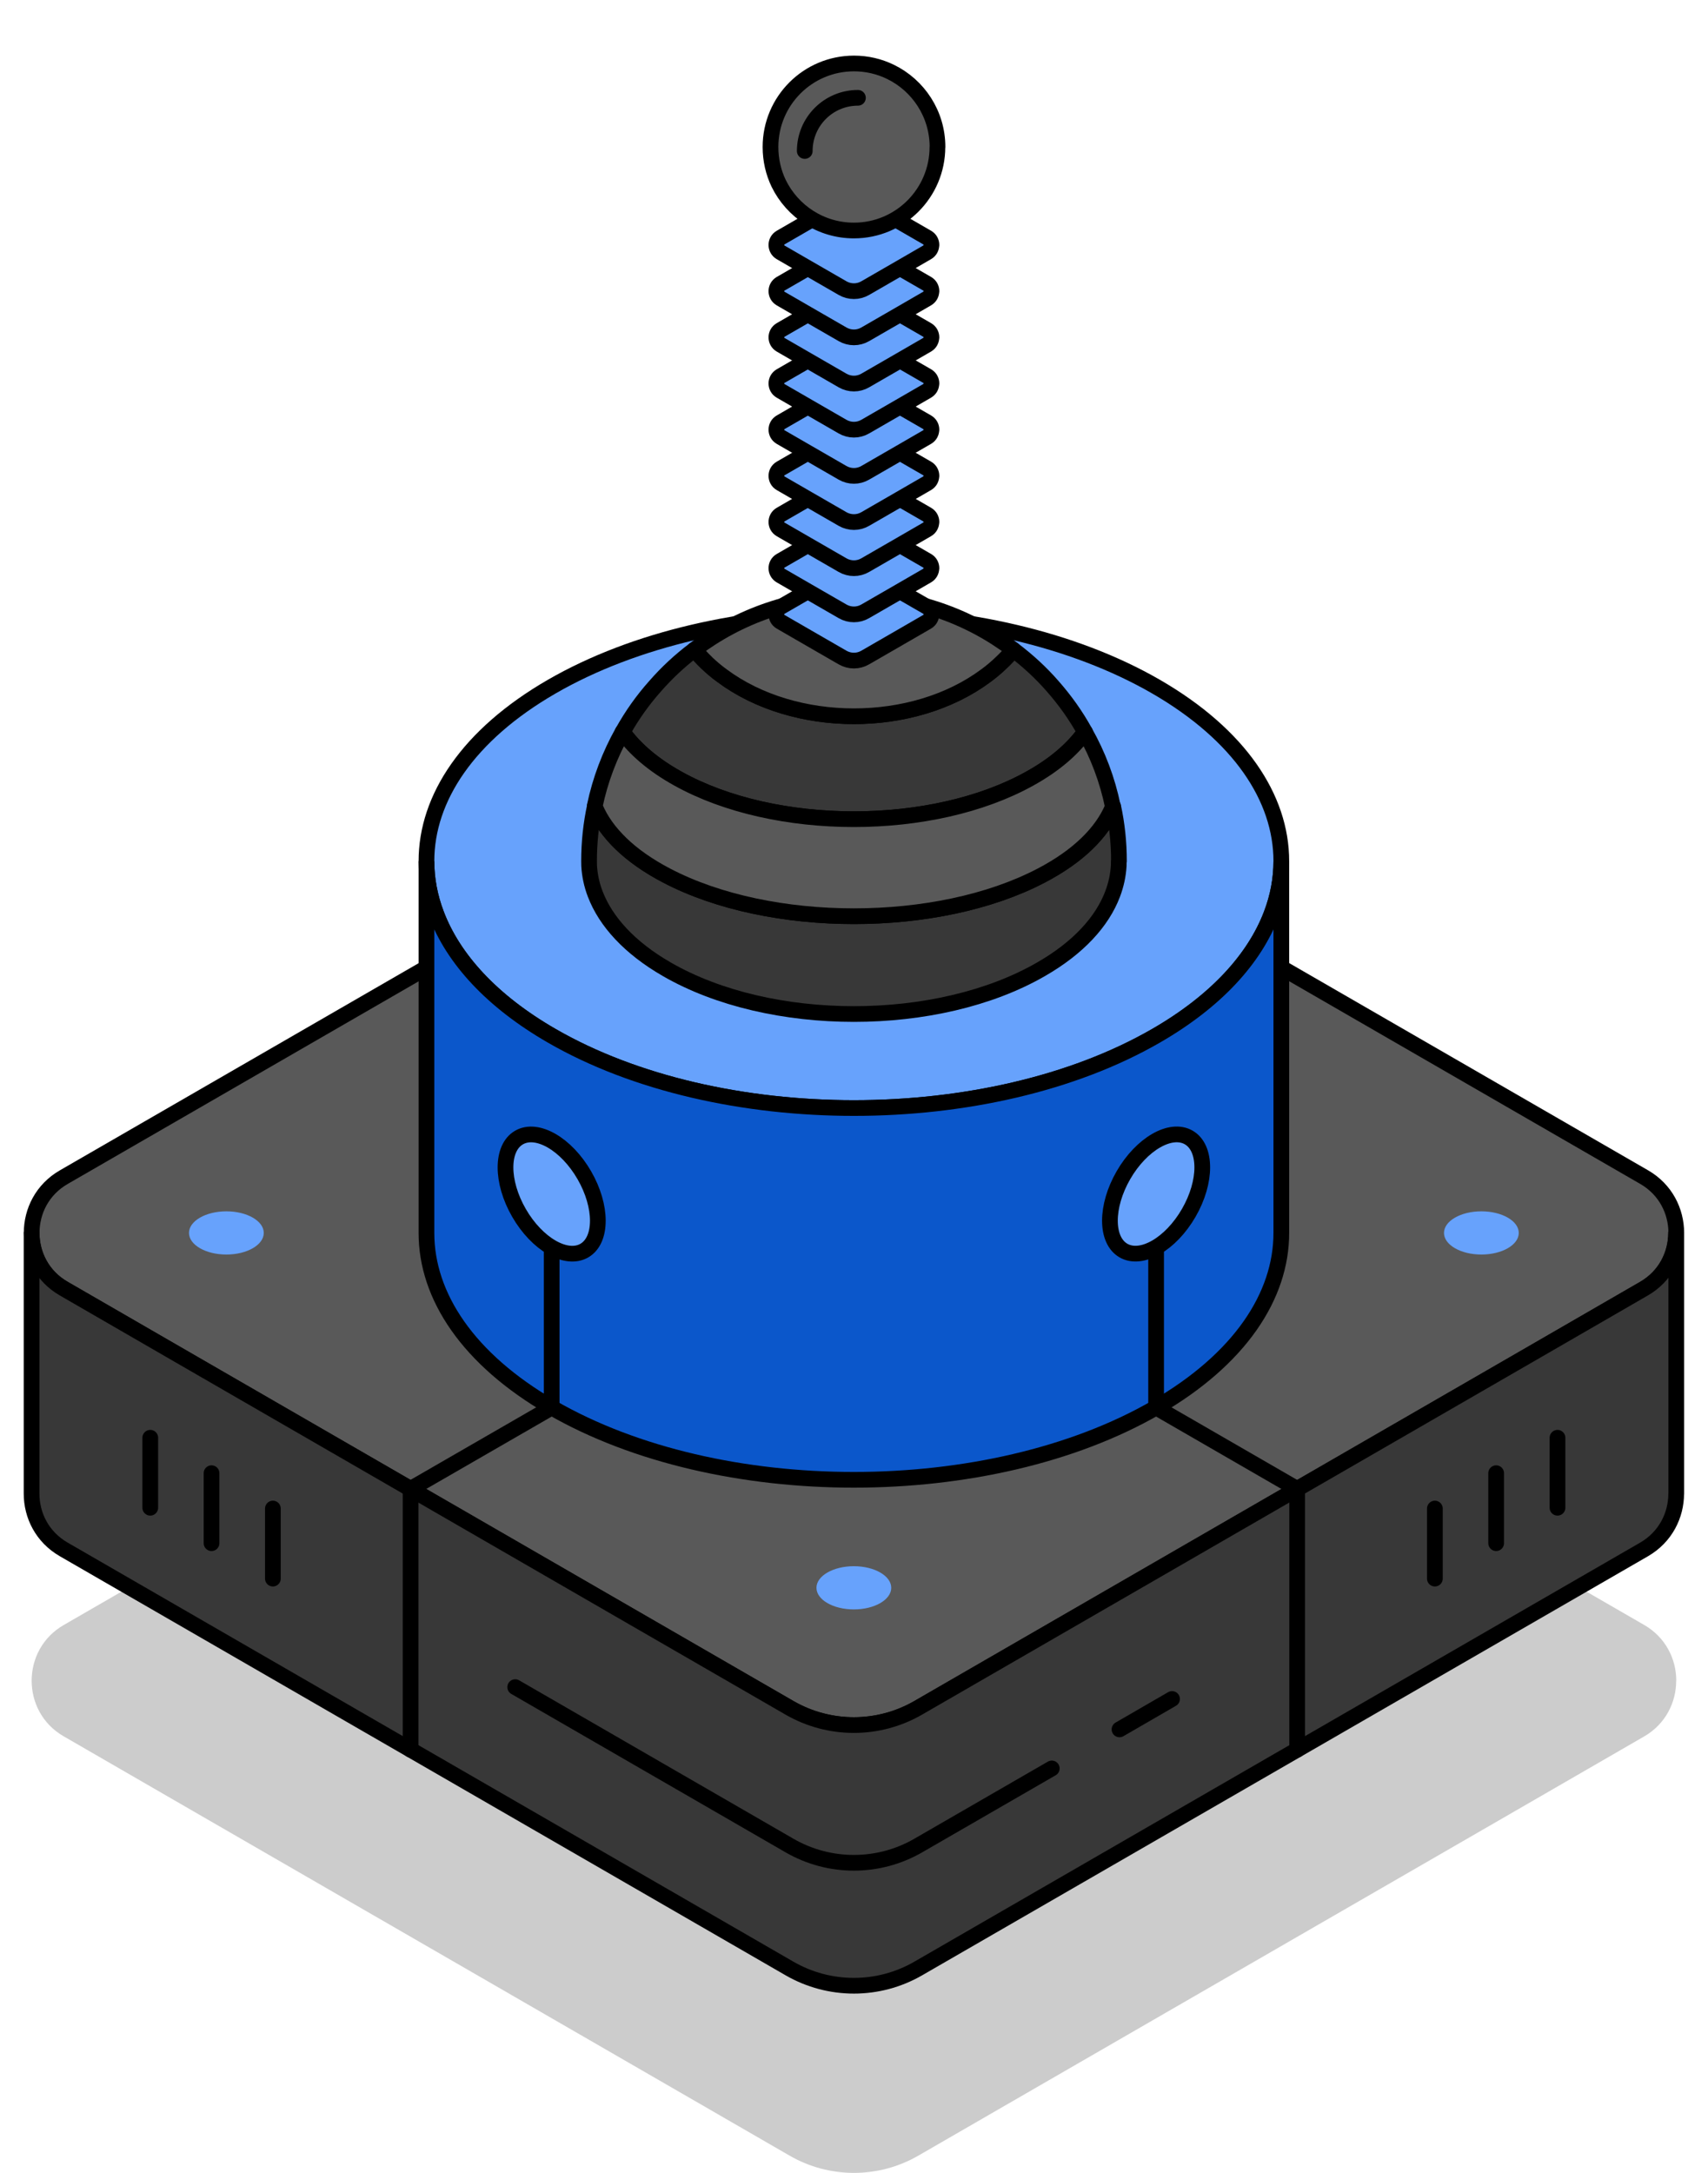 <?xml version="1.0" encoding="UTF-8"?><svg id="Layer_1" xmlns="http://www.w3.org/2000/svg" xmlns:xlink="http://www.w3.org/1999/xlink" viewBox="0 0 217.44 276.56"><defs><style>.cls-1{filter:url(#outer-glow-4);}.cls-1,.cls-2,.cls-3,.cls-4,.cls-5,.cls-6,.cls-7,.cls-8,.cls-9,.cls-10,.cls-11,.cls-12,.cls-13,.cls-14,.cls-15{fill:#67a2fc;}.cls-2{filter:url(#outer-glow-6);}.cls-3{filter:url(#outer-glow-5);}.cls-16{fill:#595959;}.cls-16,.cls-4,.cls-5,.cls-6,.cls-7,.cls-8,.cls-9,.cls-17,.cls-18,.cls-19,.cls-10,.cls-11,.cls-12,.cls-13,.cls-14,.cls-15{stroke:#000;stroke-width:2px;}.cls-16,.cls-4,.cls-5,.cls-6,.cls-7,.cls-8,.cls-9,.cls-18,.cls-19,.cls-10,.cls-11,.cls-12,.cls-13,.cls-14,.cls-15{stroke-linecap:round;stroke-linejoin:round;}.cls-4{filter:url(#outer-glow-15);}.cls-5{filter:url(#outer-glow-10);}.cls-6{filter:url(#outer-glow-14);}.cls-7{filter:url(#outer-glow-11);}.cls-8{filter:url(#outer-glow-12);}.cls-9{filter:url(#outer-glow-13);}.cls-17{fill:#0b57cb;stroke-miterlimit:10;}.cls-18{fill:#383838;}.cls-19{fill:none;}.cls-20{opacity:.2;}.cls-10{filter:url(#outer-glow-3);}.cls-11{filter:url(#outer-glow-1);}.cls-12{filter:url(#outer-glow-2);}.cls-13{filter:url(#outer-glow-8);}.cls-14{filter:url(#outer-glow-7);}.cls-15{filter:url(#outer-glow-9);}</style><filter id="outer-glow-1" filterUnits="userSpaceOnUse"><feOffset dx="0" dy="0"/><feGaussianBlur result="blur" stdDeviation="8"/><feFlood flood-color="#67a2fc" flood-opacity="1"/><feComposite in2="blur" operator="in"/><feComposite in="SourceGraphic"/></filter><filter id="outer-glow-2" filterUnits="userSpaceOnUse"><feOffset dx="0" dy="0"/><feGaussianBlur result="blur-2" stdDeviation="8"/><feFlood flood-color="#67a2fc" flood-opacity="1"/><feComposite in2="blur-2" operator="in"/><feComposite in="SourceGraphic"/></filter><filter id="outer-glow-3" filterUnits="userSpaceOnUse"><feOffset dx="0" dy="0"/><feGaussianBlur result="blur-3" stdDeviation="8"/><feFlood flood-color="#67a2fc" flood-opacity="1"/><feComposite in2="blur-3" operator="in"/><feComposite in="SourceGraphic"/></filter><filter id="outer-glow-4" filterUnits="userSpaceOnUse"><feOffset dx="0" dy="0"/><feGaussianBlur result="blur-4" stdDeviation="8"/><feFlood flood-color="#67a2fc" flood-opacity="1"/><feComposite in2="blur-4" operator="in"/><feComposite in="SourceGraphic"/></filter><filter id="outer-glow-5" filterUnits="userSpaceOnUse"><feOffset dx="0" dy="0"/><feGaussianBlur result="blur-5" stdDeviation="8"/><feFlood flood-color="#67a2fc" flood-opacity="1"/><feComposite in2="blur-5" operator="in"/><feComposite in="SourceGraphic"/></filter><filter id="outer-glow-6" filterUnits="userSpaceOnUse"><feOffset dx="0" dy="0"/><feGaussianBlur result="blur-6" stdDeviation="8"/><feFlood flood-color="#67a2fc" flood-opacity="1"/><feComposite in2="blur-6" operator="in"/><feComposite in="SourceGraphic"/></filter><filter id="outer-glow-7" filterUnits="userSpaceOnUse"><feOffset dx="0" dy="0"/><feGaussianBlur result="blur-7" stdDeviation="8"/><feFlood flood-color="#67a2fc" flood-opacity="1"/><feComposite in2="blur-7" operator="in"/><feComposite in="SourceGraphic"/></filter><filter id="outer-glow-8" filterUnits="userSpaceOnUse"><feOffset dx="0" dy="0"/><feGaussianBlur result="blur-8" stdDeviation="8"/><feFlood flood-color="#67a2fc" flood-opacity="1"/><feComposite in2="blur-8" operator="in"/><feComposite in="SourceGraphic"/></filter><filter id="outer-glow-9" filterUnits="userSpaceOnUse"><feOffset dx="0" dy="0"/><feGaussianBlur result="blur-9" stdDeviation="8"/><feFlood flood-color="#67a2fc" flood-opacity="1"/><feComposite in2="blur-9" operator="in"/><feComposite in="SourceGraphic"/></filter><filter id="outer-glow-10" filterUnits="userSpaceOnUse"><feOffset dx="0" dy="0"/><feGaussianBlur result="blur-10" stdDeviation="8"/><feFlood flood-color="#67a2fc" flood-opacity="1"/><feComposite in2="blur-10" operator="in"/><feComposite in="SourceGraphic"/></filter><filter id="outer-glow-11" filterUnits="userSpaceOnUse"><feOffset dx="0" dy="0"/><feGaussianBlur result="blur-11" stdDeviation="8"/><feFlood flood-color="#67a2fc" flood-opacity="1"/><feComposite in2="blur-11" operator="in"/><feComposite in="SourceGraphic"/></filter><filter id="outer-glow-12" filterUnits="userSpaceOnUse"><feOffset dx="0" dy="0"/><feGaussianBlur result="blur-12" stdDeviation="8"/><feFlood flood-color="#67a2fc" flood-opacity="1"/><feComposite in2="blur-12" operator="in"/><feComposite in="SourceGraphic"/></filter><filter id="outer-glow-13" filterUnits="userSpaceOnUse"><feOffset dx="0" dy="0"/><feGaussianBlur result="blur-13" stdDeviation="8"/><feFlood flood-color="#67a2fc" flood-opacity="1"/><feComposite in2="blur-13" operator="in"/><feComposite in="SourceGraphic"/></filter><filter id="outer-glow-14" filterUnits="userSpaceOnUse"><feOffset dx="0" dy="0"/><feGaussianBlur result="blur-14" stdDeviation="8"/><feFlood flood-color="#67a2fc" flood-opacity="1"/><feComposite in2="blur-14" operator="in"/><feComposite in="SourceGraphic"/></filter><filter id="outer-glow-15" filterUnits="userSpaceOnUse"><feOffset dx="0" dy="0"/><feGaussianBlur result="blur-15" stdDeviation="8"/><feFlood flood-color="#67a2fc" flood-opacity="1"/><feComposite in2="blur-15" operator="in"/><feComposite in="SourceGraphic"/></filter></defs><path class="cls-20" d="M213.39,213.93c0,2.76-1.36,5.52-4.08,7.09l-16.46,9.51-28.74,16.59-47.21,27.26c-5.06,2.92-11.31,2.92-16.37,0L24.58,230.52l-16.46-9.51c-2.74-1.57-4.09-4.33-4.09-7.09s1.36-5.52,4.09-7.09l92.41-53.35c5.06-2.92,11.31-2.92,16.37,0l92.42,53.35c2.72,1.57,4.08,4.33,4.08,7.09Z"/><g><path class="cls-16" d="M213.39,156.93c0,2.76-1.36,5.52-4.08,7.09l-16.46,9.51-28.74,16.59-47.21,27.26c-5.06,2.92-11.31,2.92-16.37,0L24.58,173.52l-16.46-9.51c-2.74-1.57-4.09-4.33-4.09-7.09s1.36-5.52,4.09-7.09l92.41-53.35c5.06-2.92,11.31-2.92,16.37,0l92.42,53.35c2.72,1.57,4.08,4.33,4.08,7.09Z"/><path class="cls-18" d="M213.4,156.93v33.18h-.01c0,2.76-1.36,5.52-4.08,7.1l-92.42,53.35c-5.06,2.92-11.31,2.92-16.37,0L8.11,197.21c-2.74-1.58-4.09-4.34-4.09-7.1v-33.18c0,2.76,1.36,5.52,4.09,7.09l16.46,9.51,75.94,43.85c5.06,2.92,11.31,2.92,16.37,0l47.21-27.26,28.74-16.59,16.46-9.51c2.72-1.57,4.08-4.33,4.08-7.09h.01Z"/><g><polyline class="cls-19" points="70.23 179.15 52.27 189.51 52.27 222.71"/><polyline class="cls-19" points="147.18 179.15 165.14 189.52 165.14 222.71"/></g><path class="cls-11" d="M163.12,109.61c0,2.27-.42,4.55-1.27,6.77-2.16,5.66-7.04,11.05-14.67,15.45-21.25,12.27-55.7,12.27-76.95,0-7.63-4.4-12.52-9.78-14.67-15.45-.85-2.23-1.27-4.5-1.27-6.77,0-8.04,5.31-16.07,15.94-22.21,21.25-12.27,55.7-12.27,76.95,0,10.62,6.14,15.94,14.17,15.94,22.21Z"/><path class="cls-17" d="M163.12,109.61v47.33c0,8.04-5.32,16.07-15.94,22.21-21.25,12.27-55.7,12.27-76.95,0-10.63-6.14-15.94-14.17-15.94-22.21v-47.33c0,2.27,.42,4.55,1.27,6.77,2.15,5.66,7.04,11.05,14.67,15.45,21.25,12.27,55.7,12.27,76.95,0,7.63-4.4,12.51-9.78,14.67-15.45,.85-2.23,1.27-4.5,1.27-6.77Z"/><line class="cls-19" x1="70.23" y1="179.15" x2="70.23" y2="155.49"/><line class="cls-19" x1="147.18" y1="179.15" x2="147.18" y2="156.93"/><ellipse class="cls-12" cx="70.23" cy="151.98" rx="4.8" ry="8.31" transform="translate(-66.58 55.48) rotate(-30)"/><ellipse class="cls-10" cx="147.18" cy="151.98" rx="8.31" ry="4.8" transform="translate(-58.03 203.45) rotate(-60)"/><path class="cls-18" d="M142.43,109.61c0,.2,0,.39-.01,.58-.07,1.22-.33,2.42-.78,3.61-1.33,3.51-4.36,6.84-9.09,9.56-13.17,7.61-34.52,7.61-47.68,0-4.72-2.72-7.75-6.06-9.09-9.56-.46-1.19-.71-2.4-.78-3.61-.01-.2-.01-.39-.01-.58,0-2.4,.25-4.74,.74-6.99,.01,.05,.04,.11,.06,.15,1.33,3.18,4.36,6.21,9.1,8.68,13.17,6.89,34.5,6.89,47.67,0,4.74-2.47,7.75-5.5,9.1-8.68,.02-.05,.04-.08,.05-.13,.49,2.24,.74,4.58,.74,6.97Z"/><path class="cls-18" d="M138.13,93.17c-1.54,2.16-3.88,4.19-7.03,5.93-12.37,6.89-32.42,6.89-44.79,0-3.15-1.75-5.5-3.78-7.04-5.94,1.16-2.09,2.55-4.05,4.13-5.82,1.5-1.72,3.17-3.27,5-4.65,.46,.56,.97,1.11,1.52,1.64,.61,.58,1.26,1.15,1.99,1.67,9.27,6.89,24.32,6.89,33.59,0,.71-.53,1.38-1.09,1.98-1.67,.56-.51,1.06-1.06,1.52-1.63,1.82,1.37,3.5,2.91,4.99,4.62,1.58,1.79,2.98,3.75,4.14,5.86Z"/><path class="cls-16" d="M89.93,84.32c-.55-.53-1.06-1.08-1.52-1.64,5.64-4.26,12.66-6.79,20.3-6.79s14.66,2.54,20.3,6.81c-.46,.56-.96,1.11-1.52,1.63-.6,.58-1.26,1.15-1.98,1.67-9.27,6.89-24.32,6.89-33.59,0-.73-.53-1.38-1.09-1.99-1.67Z"/><path class="cls-16" d="M141.69,102.64s-.02,.08-.05,.13c-1.34,3.18-4.36,6.21-9.1,8.68-13.17,6.89-34.5,6.89-47.67,0-4.74-2.47-7.76-5.5-9.1-8.68-.02-.05-.05-.11-.06-.15,.7-3.37,1.92-6.55,3.55-9.46,1.54,2.16,3.89,4.19,7.04,5.94,12.37,6.89,32.42,6.89,44.79,0,3.15-1.74,5.48-3.77,7.03-5.93,1.65,2.91,2.86,6.1,3.55,9.47Z"/><ellipse class="cls-1" cx="188.59" cy="156.93" rx="4.76" ry="2.75"/><ellipse class="cls-3" cx="108.7" cy="202.1" rx="4.76" ry="2.75"/><ellipse class="cls-2" cx="28.82" cy="156.93" rx="4.76" ry="2.75"/><g><line class="cls-19" x1="198.28" y1="191.91" x2="198.28" y2="183"/><line class="cls-19" x1="190.47" y1="196.42" x2="190.47" y2="187.51"/><line class="cls-19" x1="182.67" y1="200.93" x2="182.67" y2="192.01"/></g><g><line class="cls-19" x1="19.13" y1="191.91" x2="19.13" y2="183"/><line class="cls-19" x1="26.93" y1="196.42" x2="26.93" y2="187.51"/><line class="cls-19" x1="34.74" y1="200.93" x2="34.74" y2="192.01"/></g><g><path class="cls-14" d="M118.57,78.2c0,.37-.18,.73-.54,.94l-3.46,2-4.42,2.55c-.89,.52-1.99,.52-2.89,0l-4.42-2.55-3.46-2c-.36-.21-.54-.57-.54-.94s.18-.73,.54-.94l7.88-4.55c.9-.52,2-.52,2.89,0l7.89,4.55c.36,.21,.54,.57,.54,.94Z"/><path class="cls-13" d="M118.57,72.32c0,.37-.18,.73-.54,.94l-3.46,2-4.42,2.55c-.89,.52-1.99,.52-2.89,0l-4.42-2.55-3.46-2c-.36-.21-.54-.57-.54-.94s.18-.73,.54-.94l7.88-4.55c.9-.52,2-.52,2.89,0l7.89,4.55c.36,.21,.54,.57,.54,.94Z"/><path class="cls-15" d="M118.57,66.44c0,.37-.18,.73-.54,.94l-3.46,2-4.42,2.55c-.89,.52-1.99,.52-2.89,0l-4.42-2.55-3.46-2c-.36-.21-.54-.57-.54-.94s.18-.73,.54-.94l7.88-4.55c.9-.52,2-.52,2.89,0l7.89,4.55c.36,.21,.54,.57,.54,.94Z"/><path class="cls-5" d="M118.57,60.57c0,.37-.18,.73-.54,.94l-3.46,2-4.42,2.55c-.89,.52-1.99,.52-2.89,0l-4.42-2.55-3.46-2c-.36-.21-.54-.57-.54-.94s.18-.73,.54-.94l7.88-4.55c.9-.52,2-.52,2.89,0l7.89,4.55c.36,.21,.54,.57,.54,.94Z"/><path class="cls-7" d="M118.57,54.69c0,.37-.18,.73-.54,.94l-3.46,2-4.42,2.55c-.89,.52-1.99,.52-2.89,0l-4.42-2.55-3.46-2c-.36-.21-.54-.57-.54-.94s.18-.73,.54-.94l7.88-4.55c.9-.52,2-.52,2.89,0l7.89,4.55c.36,.21,.54,.57,.54,.94Z"/><path class="cls-8" d="M118.57,48.81c0,.37-.18,.73-.54,.94l-3.46,2-4.42,2.55c-.89,.52-1.99,.52-2.89,0l-4.42-2.55-3.46-2c-.36-.21-.54-.57-.54-.94s.18-.73,.54-.94l7.88-4.55c.9-.52,2-.52,2.89,0l7.89,4.55c.36,.21,.54,.57,.54,.94Z"/><path class="cls-9" d="M118.57,42.94c0,.37-.18,.73-.54,.94l-3.46,2-4.42,2.55c-.89,.52-1.99,.52-2.89,0l-4.42-2.55-3.46-2c-.36-.21-.54-.57-.54-.94s.18-.73,.54-.94l7.88-4.55c.9-.52,2-.52,2.89,0l7.89,4.55c.36,.21,.54,.57,.54,.94Z"/><path class="cls-6" d="M118.57,37.06c0,.37-.18,.73-.54,.94l-3.46,2-4.42,2.55c-.89,.52-1.99,.52-2.89,0l-4.42-2.55-3.46-2c-.36-.21-.54-.57-.54-.94s.18-.73,.54-.94l7.88-4.55c.9-.52,2-.52,2.89,0l7.89,4.55c.36,.21,.54,.57,.54,.94Z"/><path class="cls-4" d="M118.57,31.18c0,.37-.18,.73-.54,.94l-3.46,2-4.42,2.55c-.89,.52-1.99,.52-2.89,0l-4.42-2.55-3.46-2c-.36-.21-.54-.57-.54-.94s.18-.73,.54-.94l7.88-4.55c.9-.52,2-.52,2.89,0l7.89,4.55c.36,.21,.54,.57,.54,.94Z"/><path class="cls-16" d="M119.34,18.71c0,5.87-4.76,10.63-10.63,10.63-4.21,0-7.83-2.44-9.57-5.98-.68-1.41-1.05-2.99-1.05-4.65,0-5.88,4.76-10.63,10.63-10.63,1.66,0,3.24,.38,4.65,1.07,3.54,1.72,5.98,5.36,5.98,9.56Z"/><path class="cls-19" d="M102.45,19.22c0-3.74,3.03-6.77,6.77-6.77"/></g><path class="cls-19" d="M133.9,225.09l-17.01,9.82c-5.06,2.92-11.31,2.92-16.37,0l-34.93-20.17"/><line class="cls-19" x1="149.21" y1="216.25" x2="142.52" y2="220.12"/></g></svg>